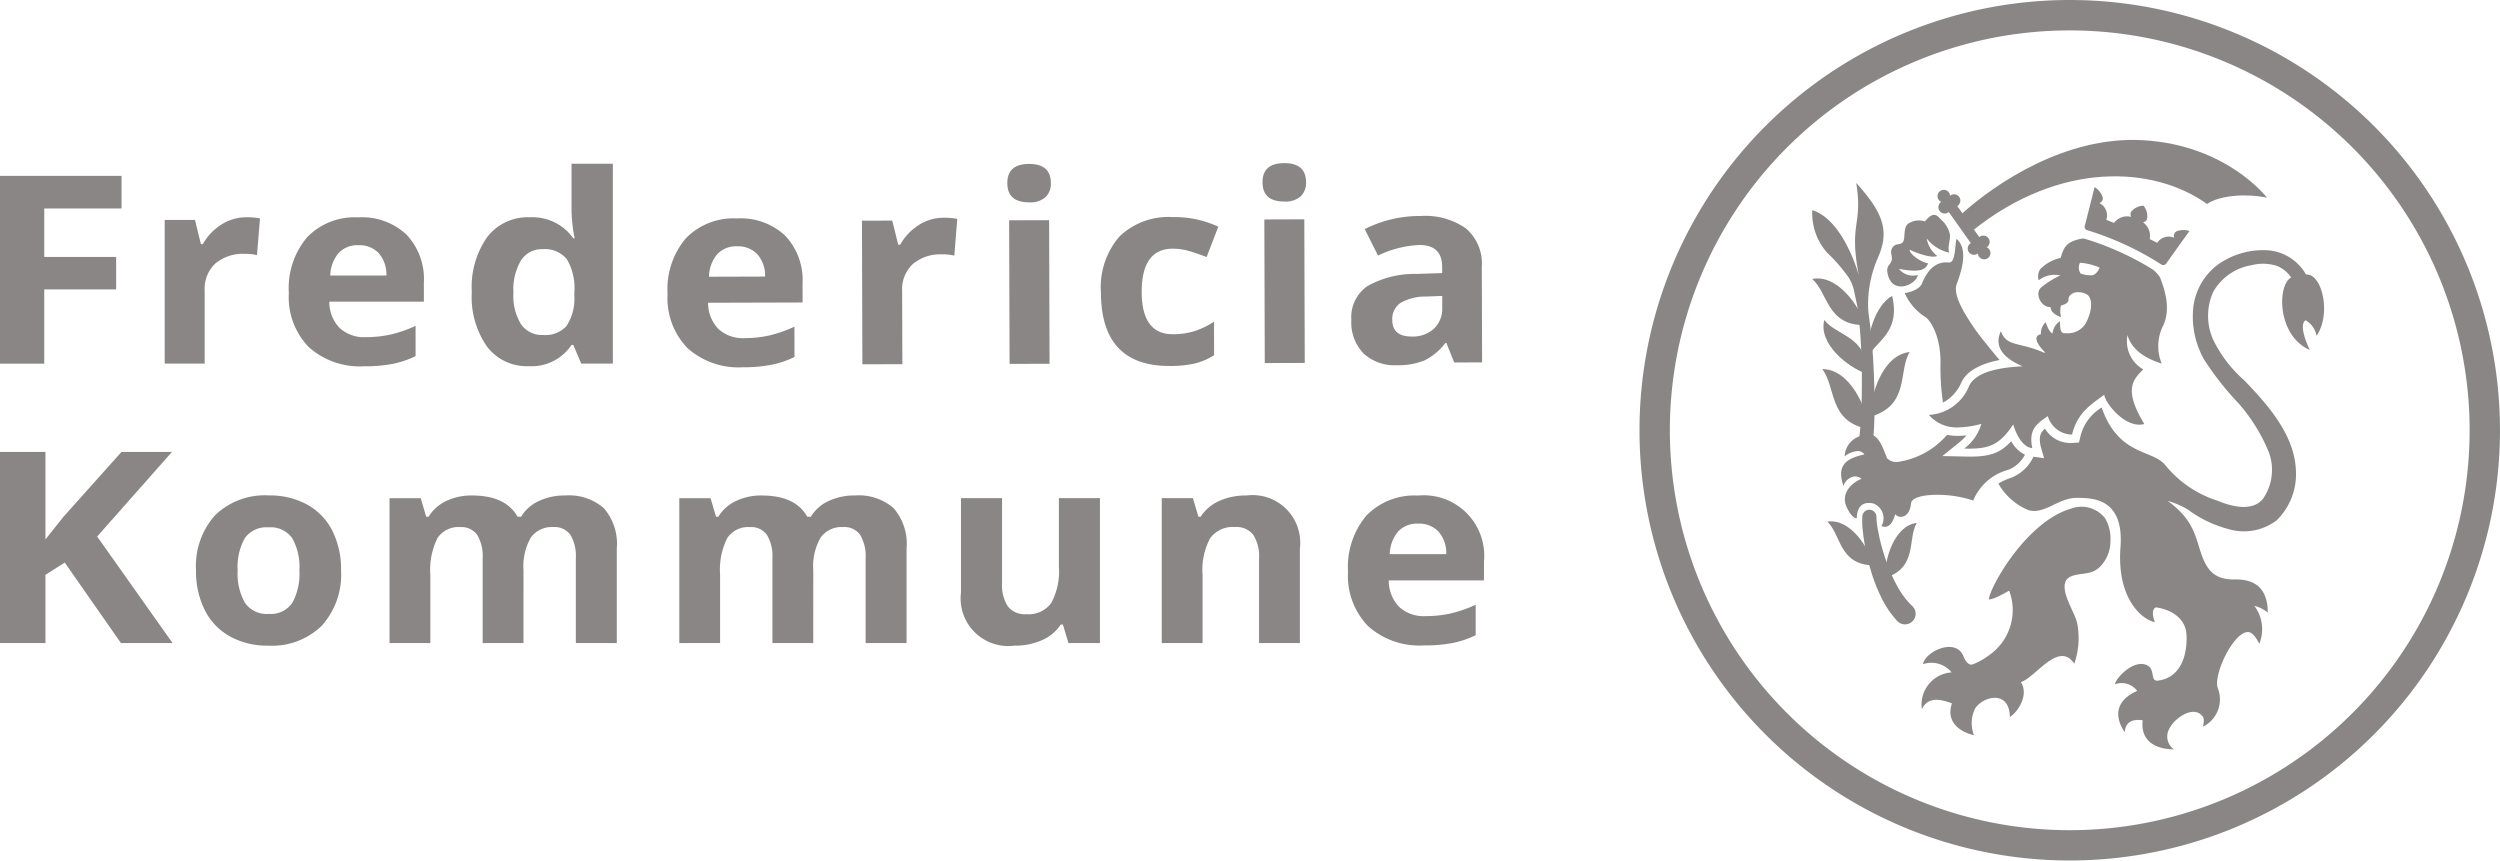 <svg xmlns="http://www.w3.org/2000/svg" width="247.536" height="85.206" viewBox="0 0 247.536 85.206"><defs><style>.a{fill:#8a8686;}</style></defs><path class="a" d="M204.934,0a42.6,42.6,0,1,0,42.6,42.6A42.6,42.6,0,0,0,204.934,0m0,82.2A39.594,39.594,0,1,1,244.528,42.6,39.594,39.594,0,0,1,204.934,82.2" transform="translate(0)"/><path class="a" d="M199.136,43.681c-1.051,1.173-2.116,1.53-4.028,1.53-.154,0-.316,0-.485-.006l-2.3-.048,1.788-1.447a4.555,4.555,0,0,0,.6-.606,7.305,7.305,0,0,1-.85.053,5.379,5.379,0,0,1-1.067-.1,9.718,9.718,0,0,1-1.2,1.131,8.054,8.054,0,0,1-3.748,1.558,1.293,1.293,0,0,1-1-.376c-.579-1.471-.923-2.354-1.854-2.354a2.438,2.438,0,0,0-.8.162,2.174,2.174,0,0,0-1.541,2.006,2.353,2.353,0,0,1,1.274-.524.8.8,0,0,1,.676.331c-1.46.35-2.88.84-2.066,3.14a1.314,1.314,0,0,1,1.136-.961,1.077,1.077,0,0,1,.645.233c-1.283.56-2.023,1.655-1.453,2.846.465.971.826,1.061.944,1.061a.142.142,0,0,0,.041-.005c.027-1.26.685-1.506,1.194-1.506a1.87,1.87,0,0,1,.492.069,1.559,1.559,0,0,1,.759,2.214.906.906,0,0,0,.35.079c.712,0,.945-1.094,1.021-1.246a.7.7,0,0,0,.549.26c.435,0,.923-.378,1-1.307.049-.6,1.191-.874,2.573-.874a11.406,11.406,0,0,1,3.588.563,5.254,5.254,0,0,1,3.505-3.049,3.183,3.183,0,0,0,1.619-1.48,3.2,3.2,0,0,1-1.361-1.343" transform="translate(0)"/><path class="a" d="M228.4,27.313a4.746,4.746,0,0,0-3.99-2.538,7.749,7.749,0,0,0-4.872,1.473,6.172,6.172,0,0,0-2.368,4.178,8.672,8.672,0,0,0,1.065,5.17,29.208,29.208,0,0,0,3.411,4.337,17.278,17.278,0,0,1,2.855,4.493,5.018,5.018,0,0,1-.428,4.955c-1.078,1.337-3.2.744-4.5.2a11,11,0,0,1-5.172-3.514c-1.266-1.6-4.607-.868-6.309-5.715a4.613,4.613,0,0,0-2.1,2.854l-.14.606-.62.043c-.078.005-.153.007-.228.007a2.918,2.918,0,0,1-2.521-1.422c-.471.412-.625.828-.428,1.747l.34,1.18-1.052-.147a4.1,4.1,0,0,1-2.192,2.078,6.9,6.9,0,0,0-1.286.577,6.109,6.109,0,0,0,2.969,2.634c1.645.48,2.979-1.282,4.934-1.215,1.2.042,4.57-.121,4.191,4.89s2.049,7.135,3.406,7.419c-.5-1.335.11-1.466.11-1.466,1.4.2,2.932,1.007,3.02,2.714s-.394,4.22-2.816,4.538c-.9.119-.109-1.349-1.382-1.62s-2.829,1.43-2.883,1.98a1.934,1.934,0,0,1,2.2.66c-3.305,1.452-1.234,4.077-1.234,4.077.089-1.064.82-1.3,1.771-1.166-.325,3.049,3.092,2.871,3.092,2.871a1.552,1.552,0,0,1-.434-2.062c.525-1.072,2.469-2.378,3.316-1.144.185.269,0,.97,0,.97a3.024,3.024,0,0,0,1.488-3.771c-.558-1.2,1.52-5.683,3.009-5.6.4.021.794.576,1.079,1.166a3.85,3.85,0,0,0-.488-3.763,3.394,3.394,0,0,1,1.335.671c-.023-1.948-.818-3.327-3.282-3.285-2.124.038-2.838-1.052-3.408-2.837s-.841-3.182-3.228-4.944a8.554,8.554,0,0,1,1.989.855,11.736,11.736,0,0,0,4.023,1.937,5.346,5.346,0,0,0,4.8-.882,6.392,6.392,0,0,0,1.89-4.842c-.1-3.568-2.772-6.563-5.111-8.995a12.754,12.754,0,0,1-3.12-4.106,5.8,5.8,0,0,1,.044-4.669,5.364,5.364,0,0,1,3.811-2.635,4.5,4.5,0,0,1,2.484.072,3.116,3.116,0,0,1,1.582,1.413c.293.5.5,1.49,1.3,1.209.821-.288.361-1.139.077-1.635" transform="translate(0)"/><path class="a" d="M190.526,31.317c.624.3,1.634,2.017,1.612,4.589a23.937,23.937,0,0,0,.244,3.958,4.047,4.047,0,0,0,1.818-1.988c.5-1.1,1.847-1.86,3.793-2.228-.251-.268-2-2.4-2.452-3.069-1.2-1.761-2.178-3.424-1.794-4.465s1.225-3.384-.011-4.457c-.175.285-.059,2.4-.759,2.335s-1.841.035-2.656,2.042c-.328.81-1.728.985-1.728.985a5.365,5.365,0,0,0,1.933,2.3" transform="translate(0)"/><path class="a" d="M200.1,67.543c1.464-.485,3.764-4.143,5.282-1.823a7.7,7.7,0,0,0,.29-4.012c-.279-1.138-1.355-2.612-1.237-3.808s1.755-.937,2.671-1.266a2.085,2.085,0,0,0,.818-.512,3.52,3.52,0,0,0,1.034-2.491,3.986,3.986,0,0,0-.517-2.308,2.953,2.953,0,0,0-3.366-.966c-4.355,1.248-7.988,7.616-8.155,8.987.452.073,2.014-.868,2.014-.868a5.44,5.44,0,0,1-2.044,6.441,6.659,6.659,0,0,1-1.521.85c-.123.046-.553.217-.972-.813-.745-1.831-3.722-.5-4,.809a2.6,2.6,0,0,1,2.843.812,3.193,3.193,0,0,0-2.946,3.655c.617-1.338,1.956-.966,2.978-.586-.774,2.276,1.582,3.043,2.18,3.145a3.278,3.278,0,0,1,.125-2.663c.853-1.226,3.384-1.81,3.428.86.715-.408,1.933-2.129,1.094-3.443" transform="translate(0)"/><path class="a" d="M190.6,21.922c.946-1.183,1.288-.449,1.676-.1a2.616,2.616,0,0,1,.8,1.444c.021.686-.255,1.087-.08,1.75a3.9,3.9,0,0,1-2.225-1.407,2.777,2.777,0,0,0,1.043,1.736c-.624.306-2.608-.514-2.729-.635-.043.482,1.27,1.328,1.832,1.357-.2.482-.522,1.021-2.9.551a1.815,1.815,0,0,0,1.89.609c-.23,1.025-2.542,1.974-2.994-.083-.186-.839.2-.833.371-1.292s-.23-.843.1-1.346.886-.164,1.084-.634-.067-1.565.667-1.839a1.893,1.893,0,0,1,1.461-.109" transform="translate(0)"/><path class="a" d="M194.242,21.168c3.371-3.022,10.29-7.71,17.907-7.288,8.355.464,12.31,5.689,12.31,5.689-2.063-.418-4.655-.245-5.931.629-5.248-3.768-14.5-4.293-23.135,2.574Z" transform="translate(0)"/><rect class="a" width="1.029" height="6.136" transform="translate(192.274 20.031) rotate(-35.335)"/><path class="a" d="M192.826,19.93a.623.623,0,1,1,.147-.869.625.625,0,0,1-.147.869" transform="translate(0)"/><path class="a" d="M192.914,21.026a.623.623,0,1,1,.147-.869.625.625,0,0,1-.147.869" transform="translate(0)"/><path class="a" d="M193.841,20.369a.623.623,0,1,1,.147-.869.625.625,0,0,1-.147.869" transform="translate(0)"/><path class="a" d="M196.1,24.547a.623.623,0,1,0,.869.147.622.622,0,0,0-.869-.147" transform="translate(0)"/><path class="a" d="M195.094,24.1a.623.623,0,1,0,.869.147.622.622,0,0,0-.869-.147" transform="translate(0)"/><path class="a" d="M196.022,23.444a.623.623,0,1,0,.869.147.622.622,0,0,0-.869-.147" transform="translate(0)"/><path class="a" d="M185.814,51.6A8.271,8.271,0,0,0,186,52.739a8.574,8.574,0,0,0,.183.867,21.531,21.531,0,0,0,.733,2.379,14.858,14.858,0,0,0,1.03,2.208,7.591,7.591,0,0,0,1.384,1.8,1.051,1.051,0,1,1-1.413,1.557c-.018-.017-.038-.037-.054-.054a9.517,9.517,0,0,1-1.617-2.4,16.842,16.842,0,0,1-.991-2.553,23.768,23.768,0,0,1-.617-2.617c-.08-.44-.142-.884-.189-1.335a8.072,8.072,0,0,1-.054-1.44.7.7,0,0,1,1.4.043Z" transform="translate(0)"/><path class="a" d="M185.485,55.981c-.4-1.719-2.306-4.694-4.552-4.329,1.376,1.294,1.133,4.248,4.552,4.329" transform="translate(0)"/><path class="a" d="M186.663,57.219c-.1-1.763.869-5.157,3.124-5.45-.948,1.634.13,4.4-3.124,5.45" transform="translate(0)"/><path class="a" d="M185.225,41.258c-.076-2.1,1.171-6.117,3.865-6.406-1.172,1.921.037,5.237-3.865,6.406" transform="translate(0)"/><path class="a" d="M185.036,42.49c-.166-2.1-1.881-5.962-4.611-5.943,1.4,1.781.571,5.222,4.611,5.943" transform="translate(0)"/><path class="a" d="M184.667,32.188c-.526-1.877-2.763-5.068-5.235-4.567,1.582,1.365,1.446,4.631,5.235,4.567" transform="translate(0)"/><path class="a" d="M184.763,36.981c-1.784-.607-4.747-2.937-4.131-5.295,1.234,1.6,4.394,1.64,4.131,5.295" transform="translate(0)"/><path class="a" d="M185.15,35.339c-.54-1.825.555-5.164,2.2-6.043.954,3.951-2.176,4.729-2.2,6.043" transform="translate(0)"/><path class="a" d="M183.794,18.115c.671,4.26-.744,3.867.248,9.118-.012-.027-1.482-5.457-4.6-6.422a5.9,5.9,0,0,0,1.462,4.2,16.2,16.2,0,0,1,2.112,2.431,3.835,3.835,0,0,1,.56,1.357c.133.618.307,1.432.307,1.432.057.34.1.682.139,1.027.158,1.376.249,2.767.293,4.162s.049,2.789.016,4.182a38.8,38.8,0,0,1-.277,4.116l-.005.031,0,.018a.67.67,0,0,0,.28.646.708.708,0,0,0,1.113-.5,39.648,39.648,0,0,0,.161-4.3q-.017-2.127-.148-4.249c-.087-1.415-.223-2.828-.43-4.239v-.006a8.113,8.113,0,0,1-.053-1.313,11.6,11.6,0,0,1,1.018-4.4c1.138-2.655.372-4.436-2.2-7.3" transform="translate(0)"/><path class="a" d="M215.334,23.054a.564.564,0,0,0-.068.482,1.365,1.365,0,0,0-1.673.507c-.228-.117-.477-.242-.74-.37a1.637,1.637,0,0,0-.664-1.657.558.558,0,0,0,.391-.293,1.618,1.618,0,0,0-.335-1.351,1.606,1.606,0,0,0-1.248.617.553.553,0,0,0,.029.487,1.62,1.62,0,0,0-1.714.6c-.266-.111-.518-.215-.755-.309,0-.01.008-.019.01-.029a1.367,1.367,0,0,0-.69-1.626.563.563,0,0,0,.324-.364c.085-.342-.385-.985-.806-1.224-.318,1.279-.782,3.11-.971,3.832a.355.355,0,0,0,.221.431A29.568,29.568,0,0,1,214.02,26.2a.356.356,0,0,0,.471-.11c.431-.611,1.527-2.147,2.3-3.218-.454-.165-1.249-.109-1.455.177" transform="translate(0)"/><path class="a" d="M227.673,27.489c-2.141-1.039-2.74,5.534,1.026,7.159,0,0-1.208-2.435-.413-2.937a2.232,2.232,0,0,1,1.089,1.542c1.712-2.526.186-7.337-1.7-5.764" transform="translate(0)"/><path class="a" d="M213.9,27.51a3.346,3.346,0,0,0-.714-.805,28.39,28.39,0,0,0-6.751-3.06.739.739,0,0,0-.346-.012c-1.576.324-1.719.879-2.069,1.907a4.056,4.056,0,0,0-1.992,1.094,1.285,1.285,0,0,0-.166,1.118A2.548,2.548,0,0,1,204,27.276c.036-.017.044-.019.006,0H204a8.476,8.476,0,0,0-1.884,1.175s.009.006-.011.012c-.682.611,0,1.937.847,1.937a.732.732,0,0,0,.081,0c0,.536.665.89,1.046.994a2.2,2.2,0,0,1-.015-1.137c1.1-.311.552-.656.9-1.014a1.1,1.1,0,0,1,.817-.313,1.766,1.766,0,0,1,.839.218c.466.262.7,1.269-.074,2.816a2.059,2.059,0,0,1-2.005,1.025h-.167c-.358,0-.414-.55-.4-1.185a1.6,1.6,0,0,0-.741,1.207c-.248-.058-.54-.653-.675-1.105a1.424,1.424,0,0,0-.467,1.182c-.865.17-.352,1.046.352,1.752a.053.053,0,0,1-.06.086c-2.413-1.1-3.7-.541-4.267-2.138-.592,1.27-.146,2.5,2.152,3.481-2.342.109-4.669.569-5.308,1.963a4.551,4.551,0,0,1-3.971,2.851,3.622,3.622,0,0,0,2.869,1.24,10,10,0,0,0,2.324-.35,4.66,4.66,0,0,1-1.706,2.445c.163,0,.319.005.469.005,2.06,0,3.07-.406,4.394-2.4,0,0,.579,2.215,1.889,2.35-.395-1.848.441-2.426,1.534-3.17A2.541,2.541,0,0,0,205,43.024c.056,0,.112,0,.17-.006.525-2.261,2.108-3.106,3.181-3.939.053.714,1.747,2.969,3.473,2.969a1.905,1.905,0,0,0,.494-.065c-2.159-3.553-1.014-4.45-.109-5.413a3.183,3.183,0,0,1-1.553-3.392c.481,1.794,2.465,2.531,3.384,2.823a4.529,4.529,0,0,1,.175-3.822c.763-1.755.068-3.6-.321-4.669m-6.775-.251a3.339,3.339,0,0,1-1.1-.167,1.025,1.025,0,0,1-.07-1.073,5.809,5.809,0,0,1,1.945.479s-.277.723-.773.761" transform="translate(0)"/><path class="a" d="M128.707,54.318a4.717,4.717,0,0,0-5.261-5.261,6.518,6.518,0,0,0-2.7.532,4.233,4.233,0,0,0-1.862,1.572h-.225l-.544-1.836H115.03V63.673h4.043v-6.75a6.632,6.632,0,0,1,.754-3.638,2.766,2.766,0,0,1,2.452-1.1,2.1,2.1,0,0,1,1.816.776,3.926,3.926,0,0,1,.57,2.329v8.38h4.042Z" transform="translate(0)"/><path class="a" d="M108.91,63.673V49.325h-4.066v6.75a6.592,6.592,0,0,1-.761,3.639,2.785,2.785,0,0,1-2.466,1.1,2.119,2.119,0,0,1-1.827-.777,3.9,3.9,0,0,1-.573-2.328V49.325H95.15V58.68a4.715,4.715,0,0,0,5.293,5.249,6.548,6.548,0,0,0,2.734-.545,4.247,4.247,0,0,0,1.853-1.547h.213l.548,1.836Z" transform="translate(0)"/><path class="a" d="M80.527,56.474a5.68,5.68,0,0,1,.735-3.26,2.55,2.55,0,0,1,2.22-1.026,1.91,1.91,0,0,1,1.69.776,4.122,4.122,0,0,1,.536,2.329v8.38h4.055V54.318a5.385,5.385,0,0,0-1.291-4.011,5.272,5.272,0,0,0-3.81-1.25,6.017,6.017,0,0,0-2.618.551,3.964,3.964,0,0,0-1.756,1.553H79.93q-1.181-2.1-4.5-2.1a5.743,5.743,0,0,0-2.584.557,4.061,4.061,0,0,0-1.723,1.547h-.225l-.544-1.836H67.261V63.673H71.3v-6.75a7.048,7.048,0,0,1,.7-3.632,2.474,2.474,0,0,1,2.253-1.1,1.909,1.909,0,0,1,1.69.776,4.121,4.121,0,0,1,.537,2.329v8.38h4.042Z" transform="translate(0)"/><path class="a" d="M51.834,56.474a5.688,5.688,0,0,1,.735-3.26,2.553,2.553,0,0,1,2.221-1.026,1.911,1.911,0,0,1,1.69.776,4.122,4.122,0,0,1,.536,2.329v8.38h4.055V54.318a5.381,5.381,0,0,0-1.292-4.011,5.272,5.272,0,0,0-3.81-1.25,6.013,6.013,0,0,0-2.617.551A3.972,3.972,0,0,0,51.6,51.161h-.357q-1.18-2.1-4.5-2.1a5.751,5.751,0,0,0-2.585.557,4.066,4.066,0,0,0-1.723,1.547H42.2l-.543-1.836H38.569V63.673H42.61v-6.75a7.046,7.046,0,0,1,.7-3.632,2.473,2.473,0,0,1,2.253-1.1,1.911,1.911,0,0,1,1.69.776,4.121,4.121,0,0,1,.537,2.329v8.38h4.041Z" transform="translate(0)"/><path class="a" d="M32.9,52.534a6.091,6.091,0,0,0-2.5-2.58,7.683,7.683,0,0,0-3.764-.9,7.084,7.084,0,0,0-5.327,1.95,7.519,7.519,0,0,0-1.9,5.468,8.5,8.5,0,0,0,.875,3.952,6.1,6.1,0,0,0,2.5,2.6,7.629,7.629,0,0,0,3.764.905,7.041,7.041,0,0,0,5.313-1.976,7.557,7.557,0,0,0,1.909-5.479,8.431,8.431,0,0,0-.874-3.94M28.934,59.7a2.568,2.568,0,0,1-2.326,1.084,2.607,2.607,0,0,1-2.351-1.091,5.849,5.849,0,0,1-.724-3.22,5.776,5.776,0,0,1,.716-3.2,2.612,2.612,0,0,1,2.332-1.058,2.619,2.619,0,0,1,2.347,1.065,5.777,5.777,0,0,1,.716,3.2,5.946,5.946,0,0,1-.71,3.227" transform="translate(0)"/><path class="a" d="M145.157,22.62a7.029,7.029,0,0,0-4.481-1.233,12.006,12.006,0,0,0-5.551,1.3l1.319,2.615a10.474,10.474,0,0,1,4.085-1.042q2.257-.007,2.265,2.156l0,.623-2.519.084a9.5,9.5,0,0,0-4.869,1.2,3.725,3.725,0,0,0-1.605,3.343A4.439,4.439,0,0,0,135.013,35a4.512,4.512,0,0,0,3.294,1.161,6.756,6.756,0,0,0,2.755-.485,5.822,5.822,0,0,0,2.052-1.717h.1l.771,1.931,2.764-.008-.029-9.475a4.563,4.563,0,0,0-1.568-3.786m-2.351,7.855a2.7,2.7,0,0,1-.818,2.063,3.084,3.084,0,0,1-2.2.782q-1.922.006-1.926-1.635a1.907,1.907,0,0,1,.838-1.707,5,5,0,0,1,2.568-.618L142.8,29.3Z" transform="translate(0)"/><rect class="a" width="3.959" height="14.219" transform="translate(125.187 21.729) rotate(-0.174)"/><path class="a" d="M127.168,19.955a2.292,2.292,0,0,0,1.614-.507,1.831,1.831,0,0,0,.535-1.407q-.006-1.895-2.16-1.889t-2.149,1.9q.006,1.908,2.16,1.9" transform="translate(0)"/><path class="a" d="M118.276,36a6.435,6.435,0,0,0,1.937-.832l-.01-3.32a7.708,7.708,0,0,1-1.944.941,7.2,7.2,0,0,1-2.114.305q-3.088.009-3.1-4.162-.012-4.3,3.075-4.309a5.781,5.781,0,0,1,1.611.23q.8.234,1.741.6l1.158-3.006a10.244,10.244,0,0,0-4.519-.952,6.991,6.991,0,0,0-5.276,1.929,7.68,7.68,0,0,0-1.827,5.545q.022,7.287,6.8,7.267A11.169,11.169,0,0,0,118.276,36" transform="translate(0)"/><rect class="a" width="3.959" height="14.219" transform="translate(99.919 21.811) rotate(-0.174)"/><path class="a" d="M101.9,20.036a2.292,2.292,0,0,0,1.614-.507,1.831,1.831,0,0,0,.535-1.407q-.006-1.895-2.16-1.889t-2.149,1.9q.006,1.908,2.16,1.9" transform="translate(0)"/><path class="a" d="M90.95,22.3a5.383,5.383,0,0,0-1.818,1.932h-.194l-.592-2.389-3,.009.043,14.219,3.959-.012-.022-7.237a3.415,3.415,0,0,1,1.049-2.674,4.247,4.247,0,0,1,2.95-.962,4.592,4.592,0,0,1,1.168.123l.289-3.639a6.678,6.678,0,0,0-1.339-.11,4.564,4.564,0,0,0-2.5.739" transform="translate(0)"/><path class="a" d="M79.467,28.066a6.414,6.414,0,0,0-1.728-4.738,6.46,6.46,0,0,0-4.793-1.7,6.559,6.559,0,0,0-5.036,1.967A7.791,7.791,0,0,0,66.1,29.124a7.09,7.09,0,0,0,1.989,5.361,7.581,7.581,0,0,0,5.482,1.879,14.219,14.219,0,0,0,2.881-.258,9.4,9.4,0,0,0,2.216-.762l-.009-3a12.571,12.571,0,0,1-2.437.86,11.088,11.088,0,0,1-2.478.274,3.56,3.56,0,0,1-2.625-.92,3.7,3.7,0,0,1-1.006-2.58l9.356-.028ZM70.2,27.4a3.568,3.568,0,0,1,.811-2.222,2.533,2.533,0,0,1,1.97-.788,2.617,2.617,0,0,1,2,.776,3.2,3.2,0,0,1,.773,2.217Z" transform="translate(0)"/><path class="a" d="M56.59,16.215v4.554A15.108,15.108,0,0,0,56.9,23.6h-.133a4.956,4.956,0,0,0-4.306-2.086,5.065,5.065,0,0,0-4.217,1.952,8.635,8.635,0,0,0-1.531,5.451,8.626,8.626,0,0,0,1.5,5.392,4.941,4.941,0,0,0,4.138,1.946,4.738,4.738,0,0,0,4.238-2.1h.174l.788,1.844H60.68V16.215Zm.28,13.152a4.845,4.845,0,0,1-.8,2.938,2.833,2.833,0,0,1-2.292.865A2.53,2.53,0,0,1,51.6,32.12a5.342,5.342,0,0,1-.762-3.148,5.631,5.631,0,0,1,.756-3.2,2.423,2.423,0,0,1,2.119-1.1,2.817,2.817,0,0,1,2.412.991,5.588,5.588,0,0,1,.742,3.282Z" transform="translate(0)"/><path class="a" d="M41.97,27.981a6.415,6.415,0,0,0-1.714-4.744,6.461,6.461,0,0,0-4.788-1.717,6.562,6.562,0,0,0-5.042,1.952A7.791,7.791,0,0,0,28.6,29a7.1,7.1,0,0,0,1.972,5.368,7.582,7.582,0,0,0,5.477,1.9,14.22,14.22,0,0,0,2.881-.249,9.368,9.368,0,0,0,2.219-.756v-3a12.565,12.565,0,0,1-2.44.852,11.093,11.093,0,0,1-2.478.267,3.553,3.553,0,0,1-2.622-.929,3.69,3.69,0,0,1-1-2.582H41.97Zm-9.267-.7a3.571,3.571,0,0,1,.818-2.219,2.536,2.536,0,0,1,1.972-.783,2.618,2.618,0,0,1,2,.783,3.2,3.2,0,0,1,.767,2.219Z" transform="translate(0)"/><path class="a" d="M4.381,28.655H11.5V25.437H4.381V20.642h7.655v-3.23H0V36.006H4.381Z" transform="translate(0)"/><path class="a" d="M146.937,55.574a5.987,5.987,0,0,0-6.548-6.506,6.61,6.61,0,0,0-5.078,1.965,7.848,7.848,0,0,0-1.836,5.565,7.141,7.141,0,0,0,1.987,5.4,7.63,7.63,0,0,0,5.516,1.908,14.394,14.394,0,0,0,2.9-.249,9.5,9.5,0,0,0,2.236-.762V59.878a12.7,12.7,0,0,1-2.458.857,11.131,11.131,0,0,1-2.5.269,3.586,3.586,0,0,1-2.64-.934,3.726,3.726,0,0,1-1.006-2.6h9.423Zm-9.332-.705a3.607,3.607,0,0,1,.823-2.235,2.557,2.557,0,0,1,1.987-.788,2.64,2.64,0,0,1,2.013.788,3.214,3.214,0,0,1,.771,2.235Z" transform="translate(0)"/><path class="a" d="M21.909,22.243a5.4,5.4,0,0,0-1.823,1.927h-.195l-.584-2.391h-3V36h3.958V28.761a3.414,3.414,0,0,1,1.058-2.671,4.251,4.251,0,0,1,2.953-.953,4.616,4.616,0,0,1,1.168.127l.3-3.638a6.536,6.536,0,0,0-1.337-.114,4.56,4.56,0,0,0-2.5.731" transform="translate(0)"/><path class="a" d="M17.089,63.673H11.974L6.409,55.7,4.5,56.916v6.757H0V44.748H4.5v8.66l1.773-2.227,5.754-6.433h5L9.62,53.123Z" transform="translate(0)"/></svg>